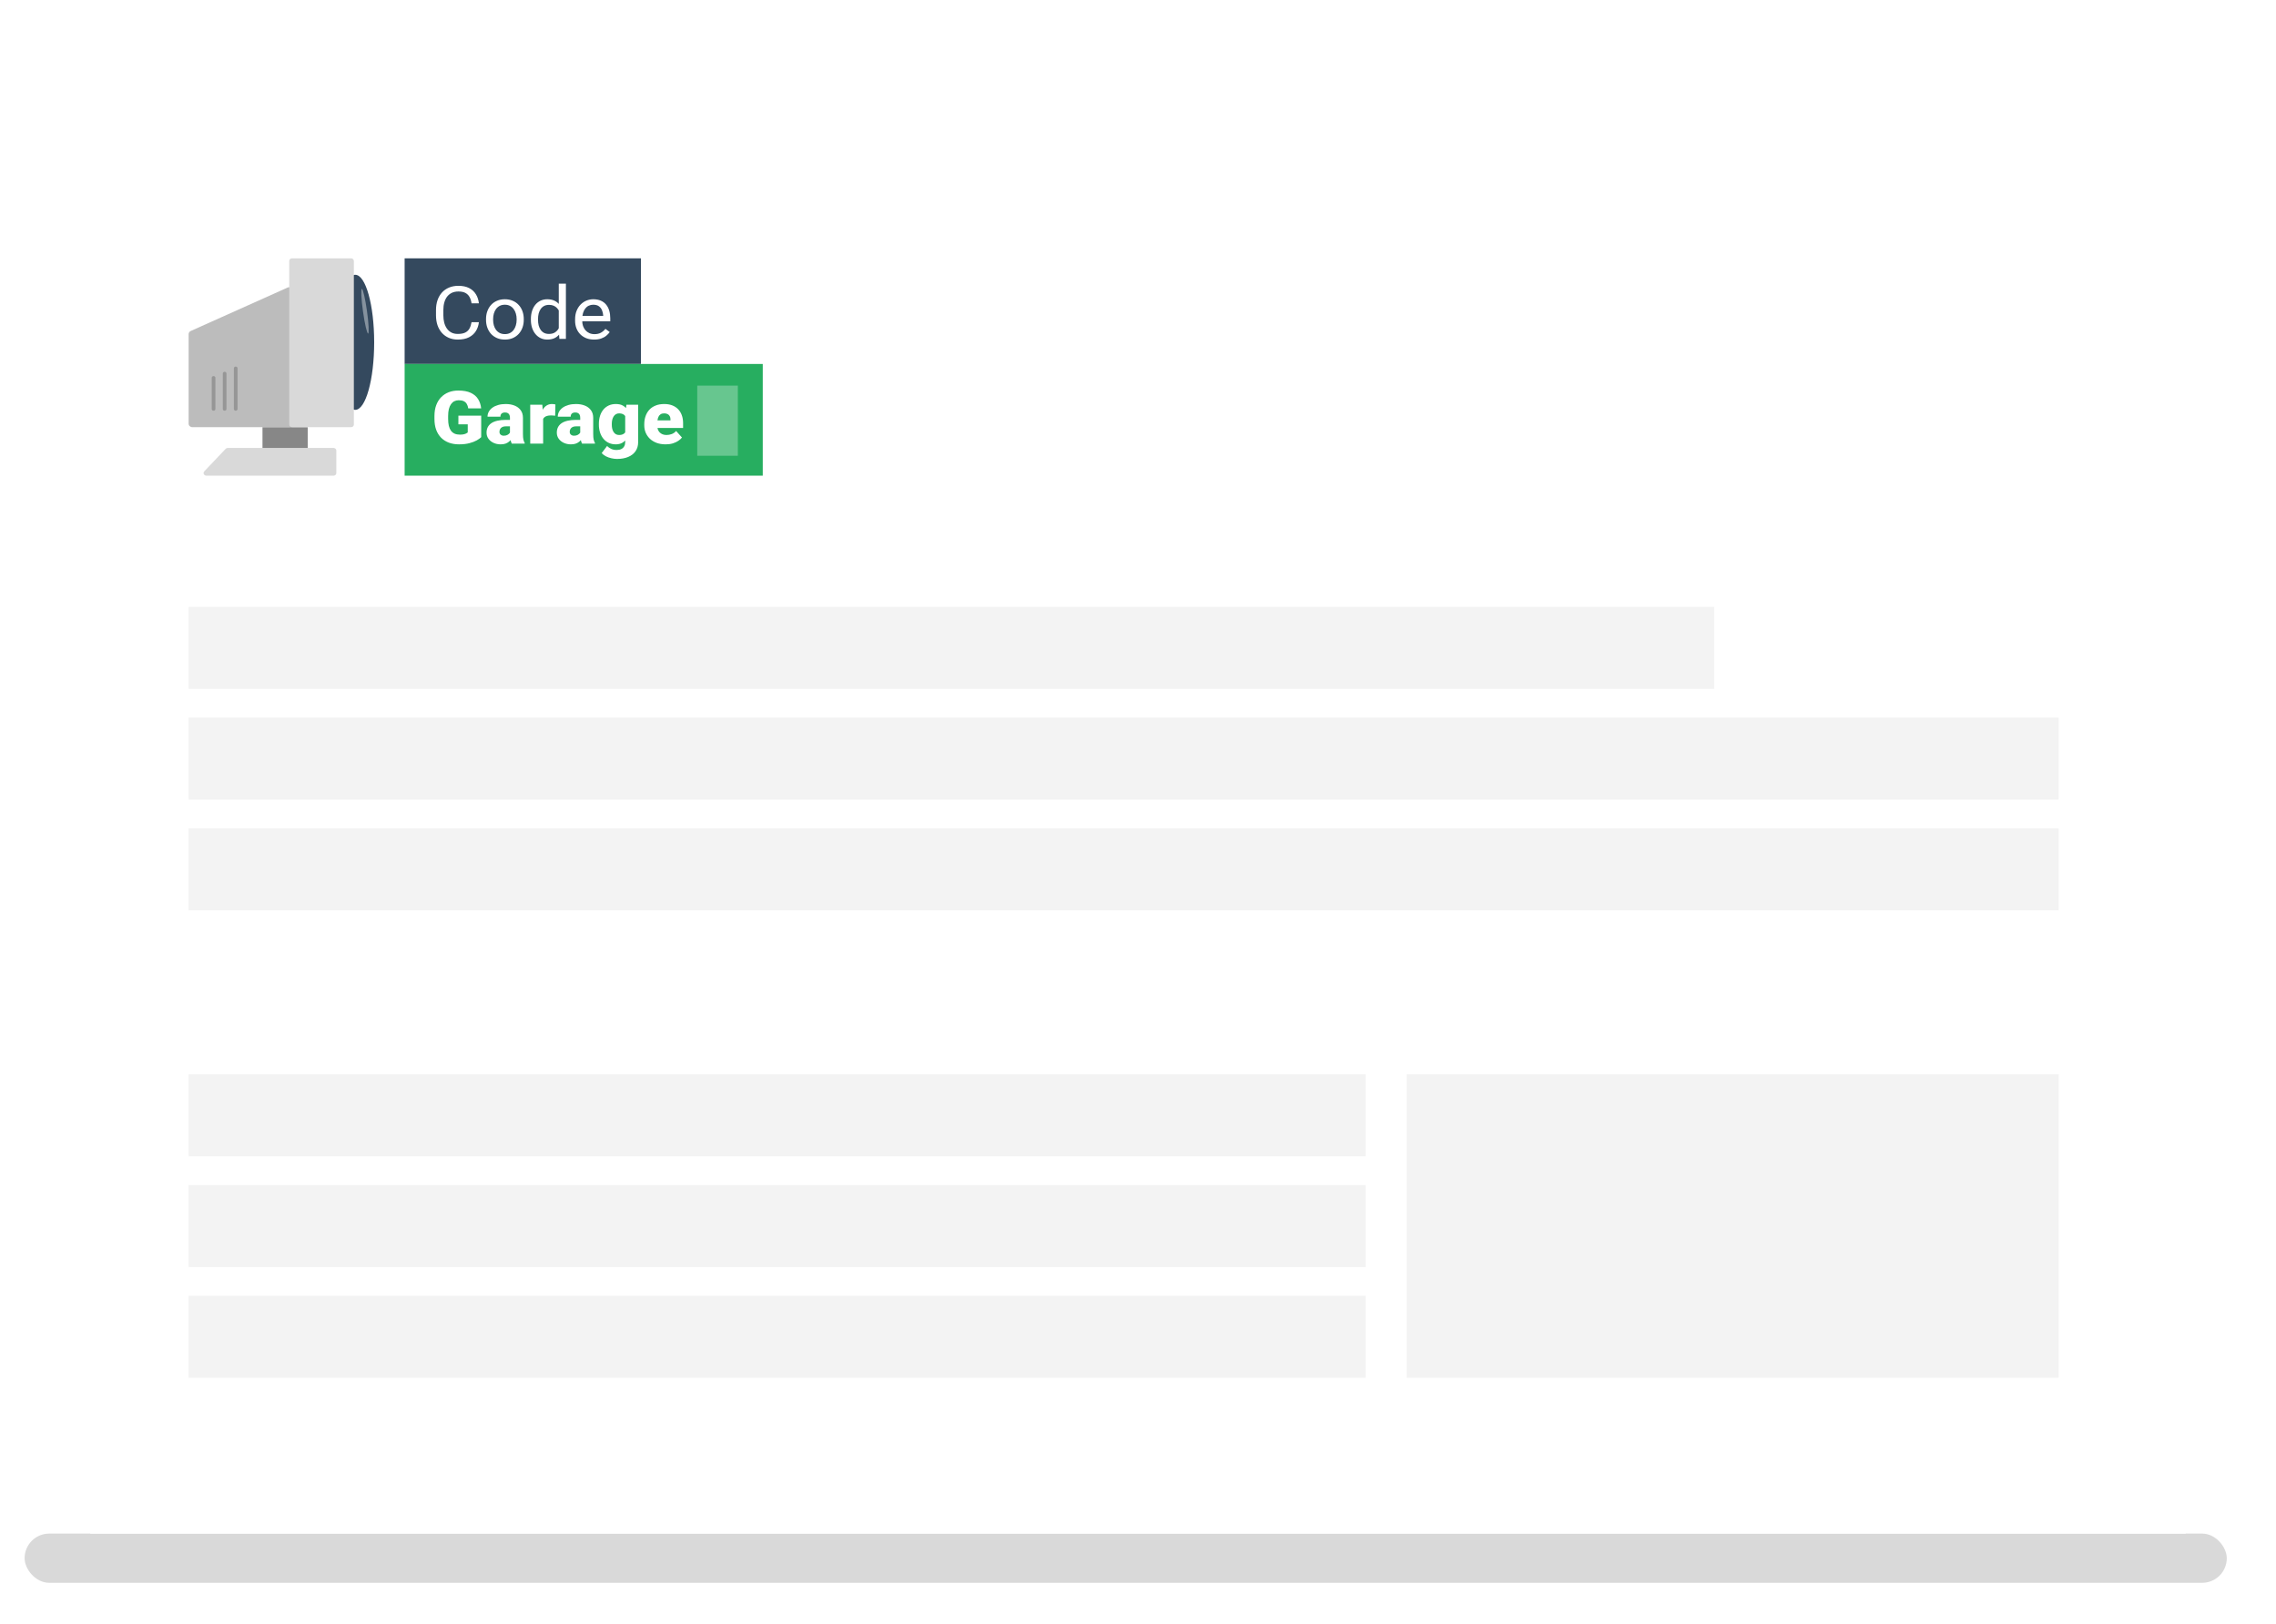 <svg width="555" height="396" viewBox="0 0 555 396" fill="none" xmlns="http://www.w3.org/2000/svg">
<rect x="6" y="374" width="537" height="12" rx="6" fill="#D9D9D9"/>
<g filter="url(#filter0_d_803_1580)">
<path d="M22 38C22 32.477 26.477 28 32 28H523C528.523 28 533 32.477 533 38V380H22V38Z" fill="white"/>
</g>
<rect x="46" y="148" width="372" height="20" fill="black" fill-opacity="0.05"/>
<rect x="46" y="175" width="456" height="20" fill="black" fill-opacity="0.05"/>
<rect x="46" y="202" width="456" height="20" fill="black" fill-opacity="0.05"/>
<rect x="46" y="262" width="287" height="20" fill="black" fill-opacity="0.05"/>
<rect width="159" height="74" transform="matrix(-1 0 0 1 502 262)" fill="black" fill-opacity="0.05"/>
<rect x="46" y="289" width="287" height="20" fill="black" fill-opacity="0.05"/>
<rect x="46" y="316" width="287" height="20" fill="black" fill-opacity="0.05"/>
<path d="M98.669 63H156.29V88.761H98.669V63Z" fill="#34495E"/>
<path d="M114.986 78.58H116.78C116.686 79.386 116.44 80.108 116.042 80.744C115.643 81.381 115.079 81.887 114.351 82.261C113.622 82.629 112.713 82.813 111.623 82.813C110.826 82.813 110.1 82.672 109.446 82.392C108.799 82.112 108.241 81.714 107.774 81.2C107.307 80.68 106.946 80.058 106.691 79.334C106.442 78.603 106.317 77.791 106.317 76.897V75.626C106.317 74.733 106.442 73.923 106.691 73.199C106.946 72.469 107.31 71.843 107.784 71.323C108.263 70.803 108.839 70.403 109.512 70.123C110.184 69.842 110.941 69.702 111.782 69.702C112.81 69.702 113.678 69.883 114.388 70.246C115.098 70.608 115.649 71.11 116.042 71.753C116.44 72.39 116.686 73.129 116.78 73.97H114.986C114.899 73.374 114.737 72.863 114.5 72.436C114.264 72.004 113.927 71.671 113.491 71.437C113.056 71.204 112.486 71.087 111.782 71.087C111.178 71.087 110.645 71.195 110.184 71.411C109.73 71.627 109.347 71.934 109.035 72.331C108.73 72.728 108.5 73.205 108.344 73.76C108.188 74.315 108.111 74.931 108.111 75.609V76.897C108.111 77.522 108.179 78.109 108.316 78.659C108.459 79.208 108.674 79.69 108.961 80.105C109.247 80.519 109.612 80.847 110.054 81.086C110.496 81.32 111.019 81.437 111.623 81.437C112.389 81.437 113 81.323 113.454 81.095C113.909 80.867 114.251 80.54 114.482 80.113C114.718 79.687 114.886 79.176 114.986 78.58ZM118.517 78.001V77.8C118.517 77.116 118.623 76.482 118.835 75.898C119.047 75.308 119.352 74.797 119.75 74.364C120.149 73.926 120.632 73.587 121.198 73.348C121.765 73.102 122.4 72.98 123.104 72.98C123.814 72.98 124.452 73.102 125.019 73.348C125.592 73.587 126.078 73.926 126.476 74.364C126.881 74.797 127.189 75.308 127.401 75.898C127.613 76.482 127.719 77.116 127.719 77.8V78.001C127.719 78.685 127.613 79.319 127.401 79.903C127.189 80.487 126.881 80.999 126.476 81.437C126.078 81.869 125.595 82.208 125.028 82.453C124.468 82.693 123.833 82.813 123.123 82.813C122.413 82.813 121.775 82.693 121.208 82.453C120.641 82.208 120.155 81.869 119.75 81.437C119.352 80.999 119.047 80.487 118.835 79.903C118.623 79.319 118.517 78.685 118.517 78.001ZM120.246 77.8V78.001C120.246 78.475 120.305 78.922 120.423 79.342C120.541 79.757 120.719 80.125 120.955 80.447C121.198 80.768 121.5 81.022 121.862 81.209C122.223 81.39 122.643 81.481 123.123 81.481C123.596 81.481 124.01 81.39 124.365 81.209C124.726 81.022 125.025 80.768 125.262 80.447C125.499 80.125 125.676 79.757 125.794 79.342C125.919 78.922 125.981 78.475 125.981 78.001V77.8C125.981 77.332 125.919 76.891 125.794 76.477C125.676 76.056 125.496 75.685 125.253 75.364C125.016 75.036 124.717 74.779 124.356 74.592C124.001 74.405 123.584 74.312 123.104 74.312C122.631 74.312 122.213 74.405 121.852 74.592C121.497 74.779 121.198 75.036 120.955 75.364C120.719 75.685 120.541 76.056 120.423 76.477C120.305 76.891 120.246 77.332 120.246 77.8ZM136.257 80.797V69.176H137.995V82.637H136.407L136.257 80.797ZM129.457 78.001V77.817C129.457 77.093 129.55 76.436 129.737 75.846C129.93 75.25 130.201 74.738 130.549 74.312C130.904 73.885 131.325 73.558 131.811 73.33C132.303 73.097 132.85 72.98 133.455 72.98C134.09 72.98 134.644 73.085 135.118 73.295C135.597 73.5 136.002 73.801 136.332 74.198C136.668 74.589 136.933 75.063 137.126 75.618C137.319 76.173 137.453 76.801 137.528 77.502V78.308C137.459 79.003 137.325 79.629 137.126 80.183C136.933 80.739 136.668 81.212 136.332 81.603C136.002 81.995 135.597 82.296 135.118 82.506C134.638 82.71 134.077 82.813 133.436 82.813C132.844 82.813 132.303 82.693 131.811 82.453C131.325 82.214 130.904 81.878 130.549 81.445C130.201 81.013 129.93 80.505 129.737 79.921C129.55 79.331 129.457 78.691 129.457 78.001ZM131.194 77.817V78.001C131.194 78.475 131.244 78.919 131.343 79.334C131.449 79.748 131.611 80.113 131.829 80.429C132.047 80.744 132.324 80.993 132.661 81.174C132.997 81.349 133.399 81.437 133.866 81.437C134.439 81.437 134.909 81.323 135.276 81.095C135.65 80.867 135.949 80.566 136.173 80.192C136.397 79.818 136.572 79.412 136.696 78.974V76.862C136.621 76.541 136.513 76.231 136.369 75.933C136.232 75.629 136.052 75.361 135.827 75.127C135.61 74.887 135.339 74.697 135.015 74.557C134.697 74.417 134.32 74.347 133.884 74.347C133.411 74.347 133.003 74.44 132.661 74.627C132.324 74.808 132.047 75.06 131.829 75.381C131.611 75.697 131.449 76.065 131.343 76.485C131.244 76.9 131.194 77.344 131.194 77.817ZM144.88 82.813C144.176 82.813 143.538 82.702 142.964 82.48C142.398 82.252 141.909 81.933 141.498 81.524C141.093 81.115 140.782 80.63 140.564 80.07C140.346 79.509 140.237 78.895 140.237 78.229V77.861C140.237 77.09 140.358 76.403 140.601 75.802C140.844 75.194 141.174 74.68 141.591 74.259C142.009 73.839 142.482 73.52 143.011 73.304C143.541 73.088 144.089 72.98 144.655 72.98C145.378 72.98 146.001 73.097 146.524 73.33C147.053 73.564 147.486 73.891 147.822 74.312C148.158 74.727 148.408 75.217 148.57 75.784C148.731 76.345 148.813 76.959 148.813 77.624V78.352H141.264V77.029H147.084V76.906C147.059 76.485 146.966 76.076 146.804 75.679C146.648 75.282 146.399 74.954 146.057 74.697C145.714 74.44 145.247 74.312 144.655 74.312C144.263 74.312 143.902 74.391 143.572 74.549C143.242 74.7 142.958 74.928 142.722 75.232C142.485 75.536 142.301 75.907 142.17 76.345C142.04 76.783 141.974 77.289 141.974 77.861V78.229C141.974 78.679 142.04 79.103 142.17 79.5C142.307 79.891 142.504 80.236 142.759 80.534C143.021 80.832 143.335 81.066 143.703 81.235C144.076 81.405 144.5 81.489 144.973 81.489C145.583 81.489 146.1 81.373 146.524 81.139C146.947 80.905 147.318 80.593 147.635 80.201L148.682 80.981C148.464 81.291 148.187 81.586 147.85 81.866C147.514 82.147 147.1 82.374 146.608 82.55C146.122 82.725 145.546 82.813 144.88 82.813Z" fill="white"/>
<path d="M186 88.761H98.669V116H186V88.761Z" fill="#27AE60"/>
<path d="M117.339 101.369V106.61C117.108 106.849 116.753 107.106 116.274 107.381C115.8 107.65 115.203 107.88 114.48 108.073C113.758 108.266 112.908 108.362 111.93 108.362C111.027 108.362 110.208 108.228 109.473 107.959C108.738 107.685 108.106 107.284 107.577 106.759C107.053 106.227 106.649 105.579 106.362 104.813C106.082 104.042 105.942 103.16 105.942 102.167V101.457C105.942 100.463 106.085 99.581 106.372 98.81C106.658 98.039 107.06 97.39 107.577 96.864C108.1 96.333 108.713 95.93 109.417 95.655C110.127 95.38 110.905 95.243 111.752 95.243C113.004 95.243 114.022 95.43 114.807 95.804C115.592 96.172 116.186 96.683 116.591 97.338C116.996 97.986 117.242 98.737 117.329 99.59H114.181C114.119 99.169 114.001 98.813 113.826 98.521C113.658 98.223 113.415 97.998 113.098 97.846C112.78 97.688 112.369 97.609 111.864 97.609C111.472 97.609 111.114 97.688 110.79 97.846C110.473 98.004 110.202 98.243 109.977 98.565C109.753 98.88 109.579 99.277 109.454 99.756C109.336 100.236 109.277 100.796 109.277 101.439V102.167C109.277 102.803 109.333 103.361 109.445 103.84C109.563 104.319 109.738 104.72 109.968 105.041C110.205 105.356 110.504 105.596 110.865 105.76C111.232 105.917 111.665 105.996 112.163 105.996C112.512 105.996 112.811 105.97 113.06 105.917C113.309 105.859 113.515 105.789 113.677 105.707C113.845 105.619 113.973 105.538 114.06 105.462V103.481H111.78V101.369H117.339ZM124.354 105.803V101.895C124.354 101.626 124.314 101.395 124.233 101.202C124.152 101.01 124.024 100.861 123.85 100.756C123.676 100.645 123.442 100.589 123.149 100.589C122.913 100.589 122.71 100.627 122.542 100.703C122.374 100.779 122.246 100.893 122.159 101.045C122.072 101.197 122.028 101.389 122.028 101.623H118.88C118.88 101.185 118.983 100.779 119.188 100.405C119.4 100.025 119.699 99.695 120.085 99.415C120.478 99.134 120.945 98.918 121.486 98.766C122.034 98.608 122.645 98.53 123.317 98.53C124.121 98.53 124.837 98.655 125.466 98.906C126.101 99.158 126.602 99.534 126.97 100.037C127.337 100.533 127.521 101.159 127.521 101.912V105.795C127.521 106.414 127.559 106.884 127.633 107.206C127.708 107.521 127.814 107.799 127.951 108.038V108.187H124.793C124.644 107.895 124.532 107.539 124.457 107.118C124.389 106.692 124.354 106.253 124.354 105.803ZM124.737 102.394L124.756 103.972H123.364C123.071 103.972 122.822 104.01 122.617 104.086C122.418 104.162 122.255 104.267 122.131 104.401C122.013 104.53 121.926 104.676 121.869 104.84C121.82 105.003 121.795 105.175 121.795 105.356C121.795 105.532 121.838 105.689 121.926 105.83C122.019 105.964 122.143 106.069 122.299 106.145C122.455 106.221 122.629 106.259 122.822 106.259C123.171 106.259 123.467 106.198 123.71 106.075C123.959 105.947 124.149 105.792 124.28 105.611C124.41 105.429 124.476 105.26 124.476 105.102L125.167 106.312C125.042 106.545 124.899 106.782 124.737 107.022C124.582 107.261 124.385 107.483 124.149 107.688C123.918 107.886 123.635 108.05 123.299 108.178C122.962 108.301 122.554 108.362 122.075 108.362C121.452 108.362 120.879 108.243 120.356 108.003C119.839 107.764 119.425 107.431 119.114 107.004C118.802 106.572 118.647 106.075 118.647 105.514C118.647 105.023 118.74 104.585 118.927 104.2C119.12 103.814 119.409 103.487 119.796 103.218C120.182 102.949 120.674 102.745 121.271 102.605C121.869 102.464 122.573 102.394 123.383 102.394H124.737ZM132.444 101.054V108.187H129.296V98.705H132.239L132.444 101.054ZM135.433 98.635L135.377 101.378C135.253 101.366 135.085 101.351 134.873 101.334C134.661 101.316 134.484 101.308 134.341 101.308C133.973 101.308 133.656 101.348 133.388 101.43C133.126 101.506 132.908 101.623 132.734 101.781C132.566 101.933 132.441 102.126 132.36 102.359C132.286 102.593 132.251 102.865 132.257 103.174L131.687 102.824C131.687 102.187 131.753 101.608 131.884 101.089C132.021 100.563 132.214 100.11 132.463 99.73C132.712 99.345 133.014 99.049 133.369 98.845C133.724 98.635 134.123 98.53 134.565 98.53C134.72 98.53 134.873 98.538 135.023 98.556C135.178 98.573 135.315 98.6 135.433 98.635ZM141.487 105.803V101.895C141.487 101.626 141.447 101.395 141.365 101.202C141.285 101.01 141.157 100.861 140.983 100.756C140.808 100.645 140.575 100.589 140.282 100.589C140.045 100.589 139.843 100.627 139.675 100.703C139.507 100.779 139.379 100.893 139.292 101.045C139.204 101.197 139.161 101.389 139.161 101.623H136.013C136.013 101.185 136.115 100.779 136.321 100.405C136.533 100.025 136.832 99.695 137.218 99.415C137.61 99.134 138.077 98.918 138.619 98.766C139.167 98.608 139.778 98.53 140.45 98.53C141.253 98.53 141.97 98.655 142.599 98.906C143.234 99.158 143.735 99.534 144.103 100.037C144.47 100.533 144.654 101.159 144.654 101.912V105.795C144.654 106.414 144.691 106.884 144.766 107.206C144.841 107.521 144.947 107.799 145.084 108.038V108.187H141.926C141.777 107.895 141.664 107.539 141.59 107.118C141.521 106.692 141.487 106.253 141.487 105.803ZM141.87 102.394L141.889 103.972H140.497C140.204 103.972 139.955 104.01 139.749 104.086C139.55 104.162 139.388 104.267 139.264 104.401C139.145 104.53 139.058 104.676 139.002 104.84C138.952 105.003 138.927 105.175 138.927 105.356C138.927 105.532 138.971 105.689 139.058 105.83C139.152 105.964 139.276 106.069 139.432 106.145C139.588 106.221 139.762 106.259 139.955 106.259C140.304 106.259 140.6 106.198 140.842 106.075C141.092 105.947 141.282 105.792 141.412 105.611C141.543 105.429 141.608 105.26 141.608 105.102L142.3 106.312C142.175 106.545 142.032 106.782 141.87 107.022C141.714 107.261 141.518 107.483 141.282 107.688C141.051 107.886 140.768 108.05 140.431 108.178C140.095 108.301 139.687 108.362 139.208 108.362C138.585 108.362 138.012 108.243 137.489 108.003C136.972 107.764 136.558 107.431 136.246 107.004C135.935 106.572 135.779 106.075 135.779 105.514C135.779 105.023 135.873 104.585 136.059 104.2C136.253 103.814 136.542 103.487 136.928 103.218C137.314 102.949 137.806 102.745 138.404 102.605C139.002 102.464 139.706 102.394 140.515 102.394H141.87ZM152.753 98.705H155.612V107.819C155.612 108.695 155.397 109.437 154.967 110.045C154.537 110.659 153.936 111.123 153.164 111.439C152.398 111.76 151.501 111.921 150.474 111.921C150.019 111.921 149.555 111.865 149.082 111.754C148.609 111.649 148.166 111.491 147.755 111.281C147.344 111.07 146.999 110.811 146.718 110.501L148.036 108.766C148.291 109.034 148.612 109.262 148.998 109.449C149.384 109.642 149.838 109.738 150.362 109.738C150.816 109.738 151.196 109.662 151.501 109.51C151.813 109.359 152.049 109.137 152.211 108.845C152.373 108.558 152.454 108.211 152.454 107.802V100.948L152.753 98.705ZM146.036 103.56V103.376C146.036 102.657 146.13 102.003 146.317 101.413C146.51 100.817 146.784 100.306 147.139 99.879C147.5 99.447 147.936 99.114 148.447 98.88C148.957 98.646 149.533 98.53 150.175 98.53C150.866 98.53 151.433 98.655 151.875 98.906C152.323 99.152 152.681 99.496 152.949 99.941C153.223 100.385 153.435 100.904 153.584 101.501C153.74 102.09 153.871 102.727 153.977 103.411V103.63C153.871 104.273 153.725 104.88 153.538 105.453C153.357 106.02 153.121 106.522 152.828 106.96C152.535 107.399 152.168 107.743 151.725 107.994C151.29 108.24 150.766 108.362 150.156 108.362C149.521 108.362 148.948 108.243 148.437 108.003C147.933 107.764 147.5 107.428 147.139 106.995C146.784 106.563 146.51 106.055 146.317 105.47C146.13 104.886 146.036 104.249 146.036 103.56ZM149.185 103.376V103.56C149.185 103.916 149.219 104.246 149.287 104.55C149.362 104.854 149.474 105.123 149.624 105.356C149.773 105.584 149.957 105.762 150.175 105.891C150.399 106.02 150.661 106.084 150.96 106.084C151.414 106.084 151.782 105.993 152.062 105.812C152.342 105.631 152.545 105.374 152.669 105.041C152.793 104.708 152.847 104.316 152.828 103.867V103.174C152.84 102.789 152.812 102.45 152.744 102.158C152.675 101.86 152.566 101.611 152.417 101.413C152.274 101.214 152.08 101.065 151.838 100.966C151.601 100.861 151.314 100.808 150.978 100.808C150.685 100.808 150.427 100.872 150.203 101.001C149.979 101.13 149.792 101.31 149.642 101.544C149.493 101.772 149.378 102.044 149.297 102.359C149.222 102.669 149.185 103.008 149.185 103.376ZM162.319 108.362C161.497 108.362 160.762 108.243 160.114 108.003C159.467 107.758 158.919 107.422 158.47 106.995C158.028 106.569 157.689 106.078 157.452 105.523C157.222 104.968 157.106 104.381 157.106 103.762V103.428C157.106 102.733 157.209 102.09 157.415 101.501C157.62 100.904 157.925 100.385 158.33 99.941C158.735 99.496 159.242 99.152 159.853 98.906C160.463 98.655 161.173 98.53 161.983 98.53C162.699 98.53 163.34 98.638 163.907 98.854C164.474 99.07 164.953 99.38 165.346 99.783C165.744 100.186 166.046 100.674 166.252 101.246C166.464 101.819 166.57 102.461 166.57 103.174V104.375H158.311V102.526H163.496V102.298C163.502 101.982 163.443 101.714 163.319 101.492C163.2 101.27 163.026 101.1 162.795 100.983C162.565 100.866 162.285 100.808 161.955 100.808C161.612 100.808 161.329 100.878 161.105 101.018C160.887 101.159 160.715 101.351 160.591 101.597C160.473 101.836 160.388 102.114 160.339 102.429C160.289 102.745 160.264 103.078 160.264 103.428V103.762C160.264 104.112 160.314 104.431 160.413 104.717C160.519 105.003 160.669 105.248 160.862 105.453C161.061 105.652 161.298 105.806 161.572 105.917C161.852 106.028 162.17 106.084 162.525 106.084C162.954 106.084 163.378 106.008 163.795 105.856C164.212 105.704 164.57 105.453 164.869 105.102L166.299 106.697C166.093 106.972 165.8 107.238 165.421 107.495C165.047 107.752 164.599 107.962 164.075 108.126C163.552 108.284 162.967 108.362 162.319 108.362Z" fill="white"/>
<path d="M179.923 94.04H170.02V111.144H179.923V94.04Z" fill="white" fill-opacity="0.3"/>
<path d="M55.027 109.454C55.155 109.319 55.339 109.242 55.531 109.242H81.338C81.711 109.242 82.013 109.526 82.013 109.876V115.366C82.013 115.716 81.711 115.999 81.338 115.999H50.319C49.736 115.999 49.427 115.353 49.815 114.944L55.027 109.454Z" fill="#D9D9D9"/>
<path d="M75.035 104.175H64.006V109.243H75.035V104.175Z" fill="#878787"/>
<path d="M46 81.48C46 81.155 46.199 80.859 46.512 80.718L70.145 70.123C70.743 69.855 71.434 70.264 71.434 70.885V103.33C71.434 103.797 71.031 104.175 70.534 104.175H46.9C46.403 104.175 46 103.797 46 103.33V81.48Z" fill="#BCBCBC"/>
<path d="M86.627 99.951C89.175 99.951 91.241 92.578 91.241 83.481C91.241 74.385 89.175 67.011 86.627 67.011C84.079 67.011 82.013 74.385 82.013 83.481C82.013 92.578 84.079 99.951 86.627 99.951Z" fill="#34495E"/>
<path d="M85.614 63H71.209C70.836 63 70.534 63.284 70.534 63.633V103.542C70.534 103.892 70.836 104.175 71.209 104.175H85.614C85.987 104.175 86.289 103.892 86.289 103.542V63.633C86.289 63.284 85.987 63 85.614 63Z" fill="#D9D9D9"/>
<path d="M52.527 92.139C52.527 91.906 52.326 91.717 52.077 91.717C51.828 91.717 51.627 91.906 51.627 92.139V99.741C51.627 99.974 51.828 100.163 52.077 100.163C52.326 100.163 52.527 99.974 52.527 99.741V92.139Z" fill="black" fill-opacity="0.2"/>
<path d="M55.228 91.083C55.228 90.85 55.027 90.661 54.778 90.661C54.53 90.661 54.328 90.85 54.328 91.083V99.741C54.328 99.974 54.53 100.163 54.778 100.163C55.027 100.163 55.228 99.974 55.228 99.741V91.083Z" fill="black" fill-opacity="0.2"/>
<path d="M57.929 89.817C57.929 89.584 57.728 89.394 57.479 89.394C57.23 89.394 57.029 89.584 57.029 89.817V99.741C57.029 99.974 57.23 100.163 57.479 100.163C57.728 100.163 57.929 99.974 57.929 99.741V89.817Z" fill="black" fill-opacity="0.2"/>
<path d="M89.764 81.343C90.032 81.309 89.907 78.846 89.486 75.84C89.064 72.833 88.505 70.423 88.237 70.456C87.969 70.489 88.094 72.953 88.516 75.959C88.938 78.965 89.496 81.376 89.764 81.343Z" fill="white" fill-opacity="0.4"/>
<defs>
<filter id="filter0_d_803_1580" x="0" y="0" width="555" height="396" filterUnits="userSpaceOnUse" color-interpolation-filters="sRGB">
<feFlood flood-opacity="0" result="BackgroundImageFix"/>
<feColorMatrix in="SourceAlpha" type="matrix" values="0 0 0 0 0 0 0 0 0 0 0 0 0 0 0 0 0 0 127 0" result="hardAlpha"/>
<feOffset dy="-6"/>
<feGaussianBlur stdDeviation="11"/>
<feComposite in2="hardAlpha" operator="out"/>
<feColorMatrix type="matrix" values="0 0 0 0 0 0 0 0 0 0 0 0 0 0 0 0 0 0 0.13 0"/>
<feBlend mode="normal" in2="BackgroundImageFix" result="effect1_dropShadow_803_1580"/>
<feBlend mode="normal" in="SourceGraphic" in2="effect1_dropShadow_803_1580" result="shape"/>
</filter>
</defs>
</svg>
